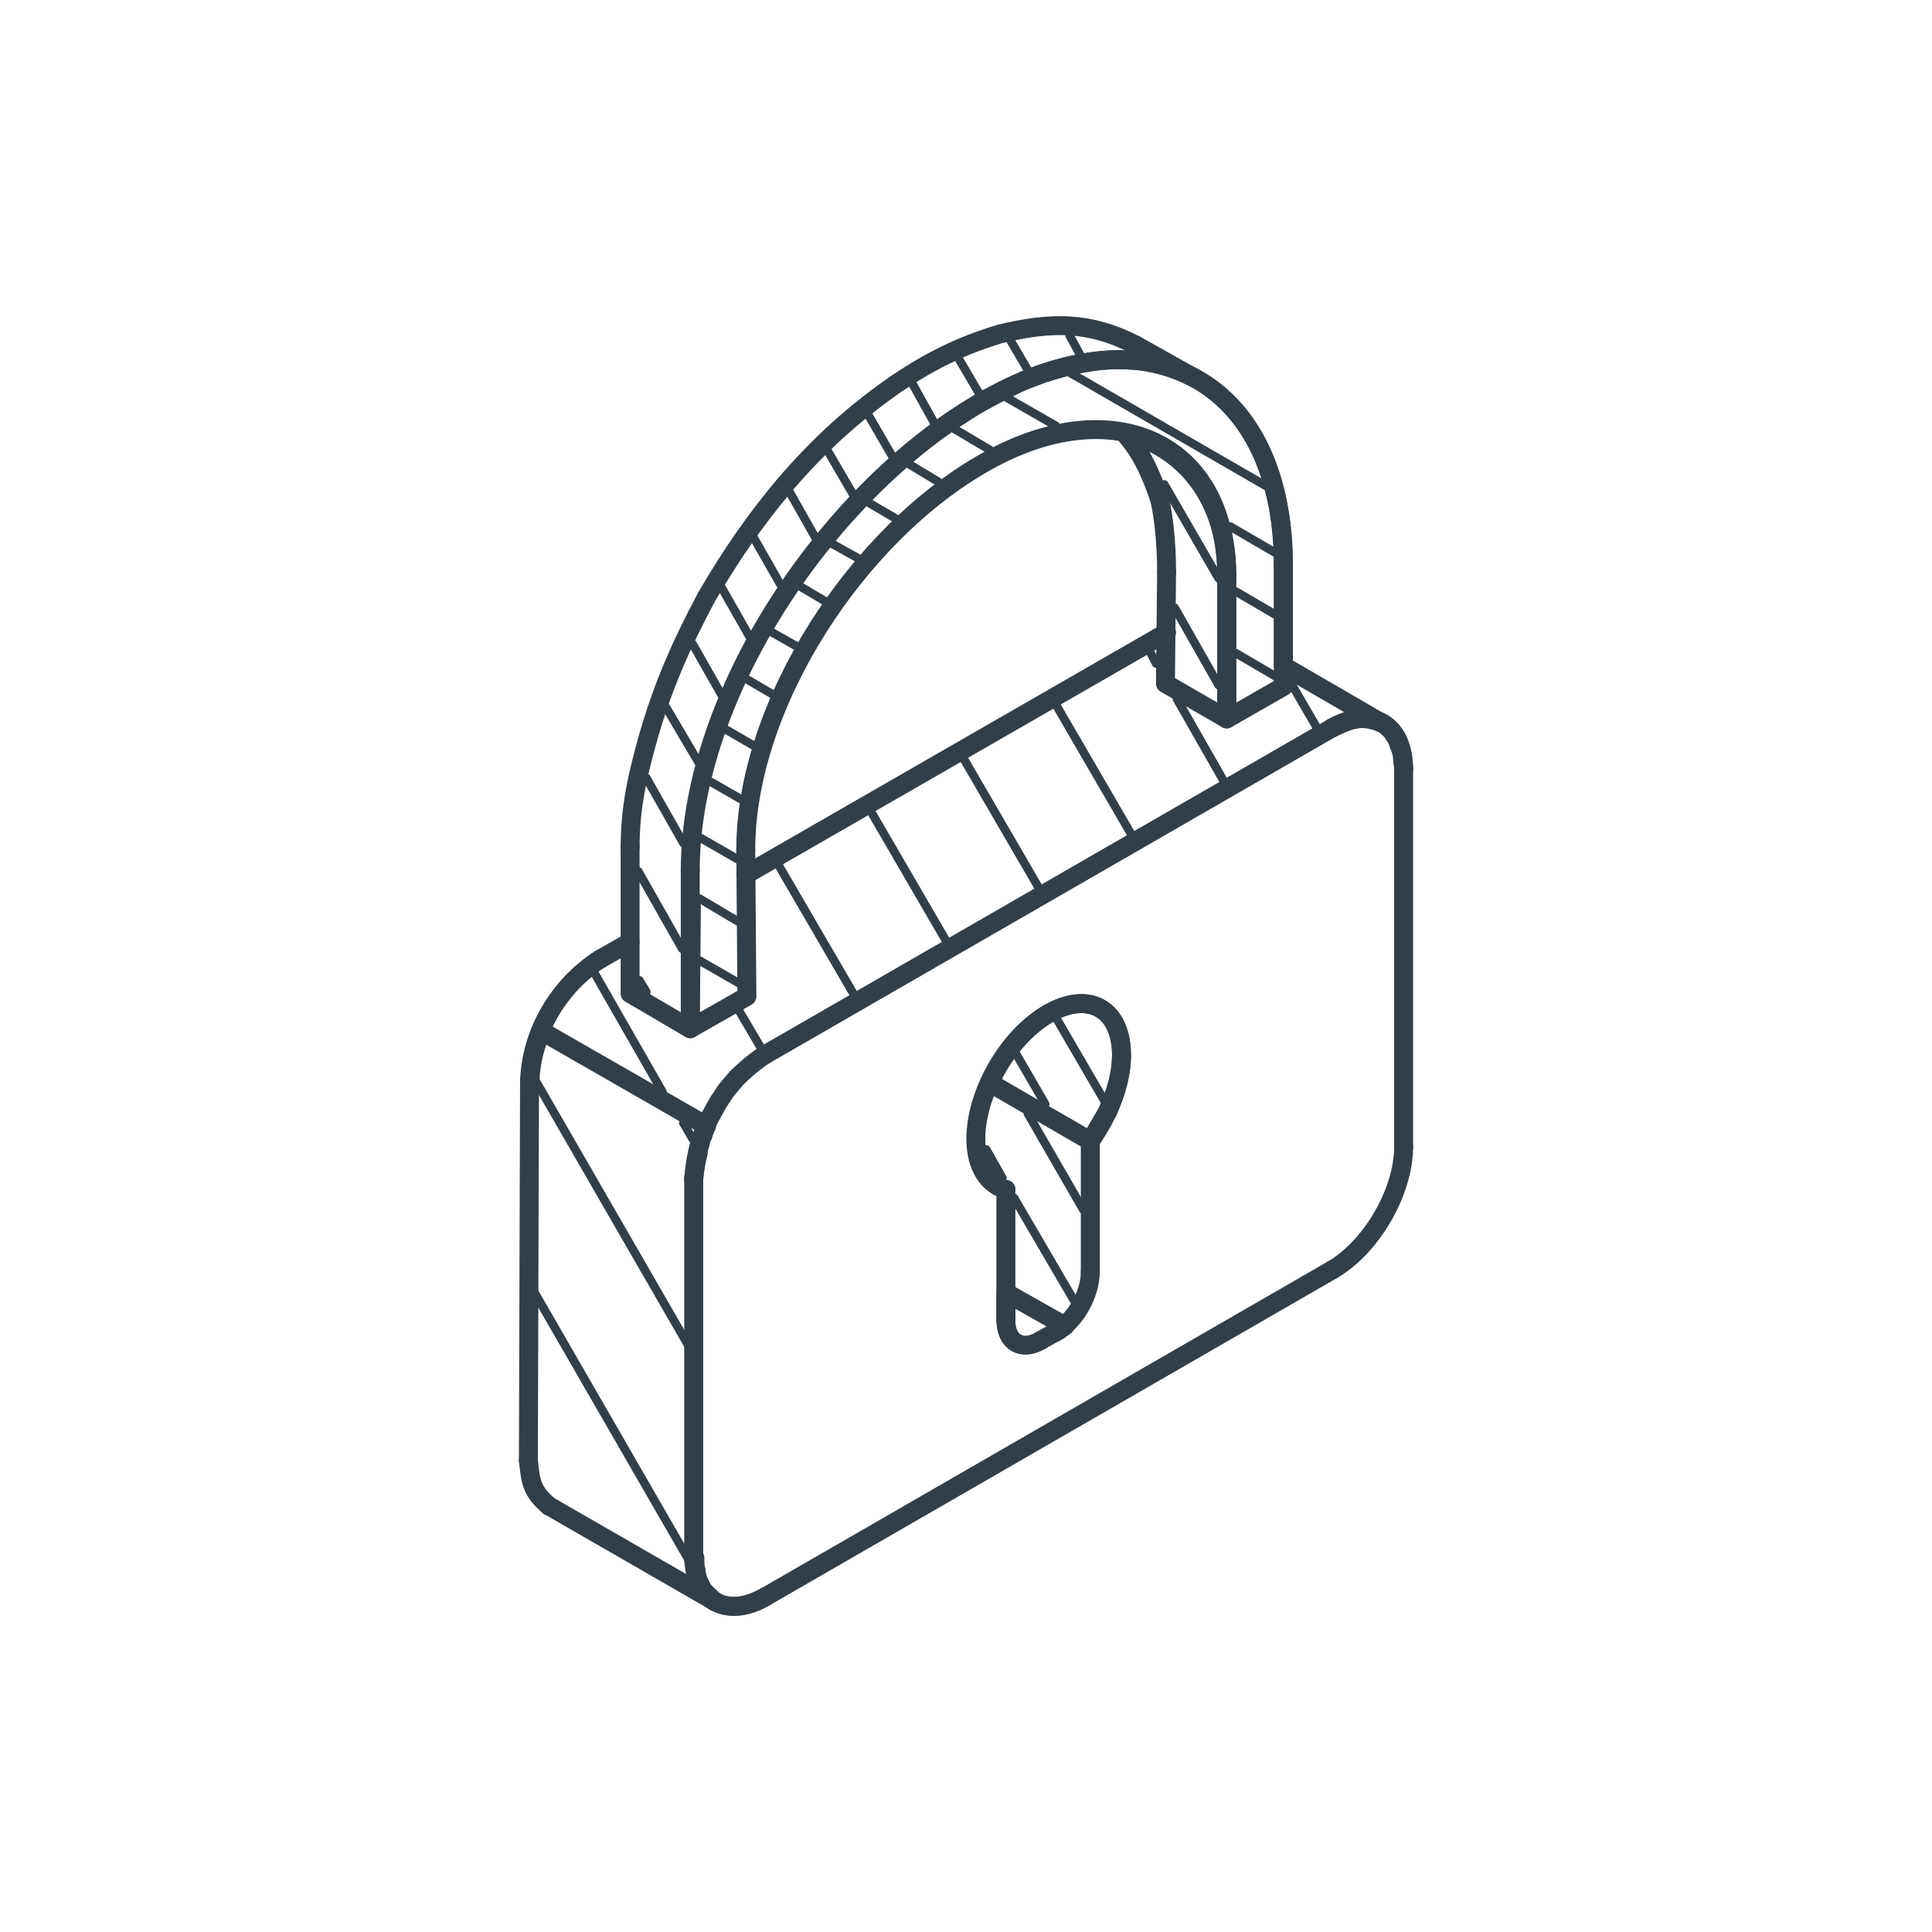 <?xml version="1.0" encoding="utf-8"?>
<!-- Generator: Adobe Illustrator 16.0.0, SVG Export Plug-In . SVG Version: 6.00 Build 0)  -->
<!DOCTYPE svg PUBLIC "-//W3C//DTD SVG 1.1//EN" "http://www.w3.org/Graphics/SVG/1.1/DTD/svg11.dtd">
<svg version="1.1" id="artwork" xmlns="http://www.w3.org/2000/svg" xmlns:xlink="http://www.w3.org/1999/xlink" x="0px" y="0px"
	 width="408.189px" height="408.191px" viewBox="0 0 408.189 408.191" enable-background="new 0 0 408.189 408.191"
	 xml:space="preserve">
<g id="beveiliging-en-back-up">
	<g>
		
			<path fill="none" stroke="#333F48" stroke-width="4" stroke-linecap="round" stroke-linejoin="round" stroke-miterlimit="22.926" d="
			M150.963,338.318c0-0.144-0.246-0.193-0.246-0.242c-0.975-0.926-1.952-1.732-2.442-2.564c0-0.121,0-0.221-0.241-0.342
			c0-0.17,0-0.416-0.242-0.586c0-0.098,0-0.293-0.246-0.414c0-0.221,0-0.512-0.244-0.807c0-0.054,0-0.101,0-0.172
			c0-0.291-0.245-0.636-0.245-0.976c0-0.074,0-0.127,0-0.174c0-0.121,0-0.195,0-0.295c-0.242-0.754-0.242-1.633-0.242-2.611
			c-0.244-0.123-0.244-0.244-0.244-0.416"/>
		
			<path fill="none" stroke="#333F48" stroke-width="4" stroke-linecap="round" stroke-linejoin="round" stroke-miterlimit="22.926" d="
			M146.566,248.865c0.244-1.783,0.485-3.594,0.978-5.375c0-0.488,0-0.879,0.246-1.342c0.241-0.758,0.241-1.519,0.731-2.275
			c0-0.047,0-0.168,0-0.242c0.242-0.633,0.487-1.221,0.731-1.781c0-0.123,0-0.242,0-0.346c0.729-1.391,1.463-2.779,2.199-4.074
			c0.485-0.932,1.221-1.811,1.707-2.664c0.735-1.051,1.711-2.027,2.442-2.979c1.957-1.904,3.912-3.591,6.106-4.979"/>
		
			<path fill="none" stroke="#333F48" stroke-width="4" stroke-linecap="round" stroke-linejoin="round" stroke-miterlimit="22.926" d="
			M281.408,153.814c1.223-0.586,2.442-1.098,3.422-1.465c0.485-0.168,0.976-0.295,1.465-0.391c1.711-0.293,3.175-0.125,5.377,0.686"
			/>
		
			<polyline fill="none" stroke="#333F48" stroke-width="4" stroke-linecap="round" stroke-linejoin="round" stroke-miterlimit="22.926" points="
			291.672,152.645 291.424,152.471 271.15,140.697 		"/>
		
			<path fill="none" stroke="#333F48" stroke-width="4" stroke-linecap="round" stroke-linejoin="round" stroke-miterlimit="22.926" d="
			M291.672,152.645c0.488,0.195,0.976,0.463,1.222,0.758c0.487,0.291,0.731,0.705,1.221,1.096c0.242,0.537,0.732,1.174,1.224,1.932
			c0,0.465,0.242,0.977,0.483,1.514c0.246,0.684,0.49,1.393,0.49,2.125c0,0.758,0.246,1.539,0.246,2.395"/>
		
			<path fill="none" stroke="#333F48" stroke-width="4" stroke-linecap="round" stroke-linejoin="round" stroke-miterlimit="22.926" d="
			M161.711,337.367c-2.928,1.762-5.86,2.348-8.306,1.856c0,0-0.245-0.047-0.487-0.096c-0.731-0.199-1.224-0.42-1.711-0.709
			c0,0,0,0-0.244-0.049"/>
		
			<polyline fill="none" stroke="#333F48" stroke-width="4" stroke-linecap="round" stroke-linejoin="round" stroke-miterlimit="22.926" points="
			150.963,338.371 150.963,338.318 116.275,318.339 116.031,318.214 		"/>
		
			<path fill="none" stroke="#333F48" stroke-width="4" stroke-linecap="round" stroke-linejoin="round" stroke-miterlimit="22.926" d="
			M221.559,214.128c8.553-4.885,15.394-0.93,15.394,8.843c0,5.938-2.688,12.651-6.599,18.104"/>
		
			<path fill="none" stroke="#333F48" stroke-width="4" stroke-linecap="round" stroke-linejoin="round" stroke-miterlimit="22.926" d="
			M212.523,251.311c-3.664-0.955-6.351-4.736-6.351-10.681c0-9.769,6.839-21.614,15.386-26.502"/>
		
			<path fill="none" stroke="#333F48" stroke-width="4" stroke-linecap="round" stroke-linejoin="round" stroke-miterlimit="22.926" d="
			M245.012,105.521c-1.712-5.129-3.91-10.215-7.572-14.096c0.485,0.195,1.224,0.318,1.955,0.512
			c10.994,3.301,19.787,13.537,19.787,29.365"/>
		
			<polyline fill="none" stroke="#333F48" stroke-width="4" stroke-linecap="round" stroke-linejoin="round" stroke-miterlimit="22.926" points="
			259.182,121.303 259.182,151.887 246.232,144.41 246.477,120.764 		"/>
		
			<path fill="none" stroke="#333F48" stroke-width="4" stroke-linecap="round" stroke-linejoin="round" stroke-miterlimit="22.926" d="
			M239.879,72.859c-9.769-5.008-17.83-4.885-28.578-2.32c-8.549,2.615-14.657,5.691-21.987,10.578
			c-9.276,6.498-16.117,12.777-23.446,21.252c-6.599,7.846-11.484,15.023-16.611,23.795c-5.377,10.113-9.284,18.881-12.459,30.145
			c-2.196,7.889-3.666,14.459-3.666,22.643"/>
		
			<polyline fill="none" stroke="#333F48" stroke-width="4" stroke-linecap="round" stroke-linejoin="round" stroke-miterlimit="22.926" points="
			133.129,178.951 133.129,199.055 133.129,209.902 145.834,217.354 146.078,191.557 		"/>
		
			<path fill="none" stroke="#333F48" stroke-width="4" stroke-linecap="round" stroke-linejoin="round" stroke-miterlimit="22.926" d="
			M198.844,90.447c1.711-1.27,3.663-2.49,5.37-3.588c0.979-0.588,1.711-1.098,2.688-1.641c2.687-1.49,5.375-2.881,8.063-4.176
			c0.976-0.463,1.953-0.879,2.933-1.223c0.976-0.34,1.953-0.754,2.931-1.098c0.246-0.049,0.246-0.049,0.487-0.123
			c2.442-0.754,4.888-1.391,7.33-1.854c0.242-0.053,0.242-0.121,0.485-0.053c1.222-0.242,2.441-0.412,3.664-0.537
			c1.222-0.096,2.442-0.168,3.664-0.168"/>
		
			<path fill="none" stroke="#333F48" stroke-width="4" stroke-linecap="round" stroke-linejoin="round" stroke-miterlimit="22.926" d="
			M236.461,75.988c0.979,0,1.955,0.072,2.935,0.121c0.242,0.047,0.731,0.047,1.222,0.121c0.731,0.051,1.465,0.174,2.442,0.395
			c0.483,0.068,0.976,0.168,1.463,0.316c2.688,0.635,5.377,1.658,8.063,3.053"/>
		
			<polyline fill="none" stroke="#333F48" stroke-width="4" stroke-linecap="round" stroke-linejoin="round" stroke-miterlimit="22.926" points="
			271.15,119.471 271.15,145.045 259.182,151.887 259.182,121.303 		"/>
		
			<path fill="none" stroke="#333F48" stroke-width="4" stroke-linecap="round" stroke-linejoin="round" stroke-miterlimit="22.926" d="
			M259.182,121.303c-0.246-28.092-24.187-38.719-50.813-23.77c-27.113,15.172-50.81,51.203-50.81,82.055"/>
		
			<polyline fill="none" stroke="#333F48" stroke-width="4" stroke-linecap="round" stroke-linejoin="round" stroke-miterlimit="22.926" points="
			157.561,179.588 157.805,210.514 145.834,217.332 145.834,183.984 		"/>
		
			<polyline fill="none" stroke="#333F48" stroke-width="4" stroke-linecap="round" stroke-linejoin="round" stroke-miterlimit="22.926" points="
			212.523,278.96 212.523,273.098 224.982,280.132 		"/>
		
			<path fill="none" stroke="#333F48" stroke-width="4" stroke-linecap="round" stroke-linejoin="round" stroke-miterlimit="22.926" d="
			M221.559,214.128c8.553-4.885,15.394-0.93,15.394,8.843c0,3.813-1.222,7.967-2.935,11.875"/>
		
			<polyline fill="none" stroke="#333F48" stroke-width="4" stroke-linecap="round" stroke-linejoin="round" stroke-miterlimit="22.926" points="
			234.018,234.846 230.354,241.074 209.102,228.764 		"/>
		
			<line fill="none" stroke="#333F48" stroke-width="4" stroke-linecap="round" stroke-linejoin="round" stroke-miterlimit="22.926" x1="146.566" y1="328.72" x2="146.566" y2="248.865"/>
		
			<line fill="none" stroke="#333F48" stroke-width="4" stroke-linecap="round" stroke-linejoin="round" stroke-miterlimit="22.926" x1="161.711" y1="222.802" x2="281.408" y2="153.814"/>
		
			<line fill="none" stroke="#333F48" stroke-width="4" stroke-linecap="round" stroke-linejoin="round" stroke-miterlimit="22.926" x1="246.477" y1="133.662" x2="157.561" y2="184.816"/>
		
			<line fill="none" stroke="#333F48" stroke-width="4" stroke-linecap="round" stroke-linejoin="round" stroke-miterlimit="22.926" x1="296.557" y1="162.463" x2="296.557" y2="242.27"/>
		
			<path fill="none" stroke="#333F48" stroke-width="4" stroke-linecap="round" stroke-linejoin="round" stroke-miterlimit="22.926" d="
			M296.557,242.27c0,9.574-6.841,21.301-15.147,26.063"/>
		
			<line fill="none" stroke="#333F48" stroke-width="4" stroke-linecap="round" stroke-linejoin="round" stroke-miterlimit="22.926" x1="281.408" y1="268.333" x2="161.711" y2="337.367"/>
		
			<path fill="none" stroke="#333F48" stroke-width="4" stroke-linecap="round" stroke-linejoin="round" stroke-miterlimit="22.926" d="
			M116.031,318.214c-3.663-3.076-3.907-4.979-4.396-9.695"/>
		
			<line fill="none" stroke="#333F48" stroke-width="4" stroke-linecap="round" stroke-linejoin="round" stroke-miterlimit="22.926" x1="111.635" y1="308.519" x2="111.879" y2="228.662"/>
		
			<path fill="none" stroke="#333F48" stroke-width="4" stroke-linecap="round" stroke-linejoin="round" stroke-miterlimit="22.926" d="
			M111.879,228.662c0.244-10.404,6.106-20.371,14.899-26.016"/>
		
			<line fill="none" stroke="#333F48" stroke-width="4" stroke-linecap="round" stroke-linejoin="round" stroke-miterlimit="22.926" x1="126.779" y1="202.646" x2="133.129" y2="199.055"/>
		
			<path fill="none" stroke="#333F48" stroke-width="4" stroke-linecap="round" stroke-linejoin="round" stroke-miterlimit="22.926" d="
			M146.566,328.671c0,9.527,6.84,13.437,15.146,8.672"/>
		
			<path fill="none" stroke="#333F48" stroke-width="4" stroke-linecap="round" stroke-linejoin="round" stroke-miterlimit="22.926" d="
			M296.557,162.49c0-9.555-6.841-13.463-15.147-8.699"/>
		
			<line fill="none" stroke="#333F48" stroke-width="4" stroke-linecap="round" stroke-linejoin="round" stroke-miterlimit="22.926" x1="230.354" y1="241.074" x2="230.354" y2="268.75"/>
		
			<path fill="none" stroke="#333F48" stroke-width="4" stroke-linecap="round" stroke-linejoin="round" stroke-miterlimit="22.926" d="
			M230.354,268.75c0,4.666-3.176,10.379-7.326,12.701"/>
		
			<line fill="none" stroke="#333F48" stroke-width="4" stroke-linecap="round" stroke-linejoin="round" stroke-miterlimit="22.926" x1="223.027" y1="281.451" x2="219.852" y2="283.214"/>
		
			<path fill="none" stroke="#333F48" stroke-width="4" stroke-linecap="round" stroke-linejoin="round" stroke-miterlimit="22.926" d="
			M219.852,283.214c-3.91,2.343-7.328,0.41-7.328-4.254"/>
		
			<line fill="none" stroke="#333F48" stroke-width="4" stroke-linecap="round" stroke-linejoin="round" stroke-miterlimit="22.926" x1="212.523" y1="278.96" x2="212.523" y2="251.311"/>
		
			<path fill="none" stroke="#333F48" stroke-width="4" stroke-linecap="round" stroke-linejoin="round" stroke-miterlimit="22.926" d="
			M246.477,120.764c0-6.447-0.731-12.215-1.465-15.242"/>
		
			<line fill="none" stroke="#333F48" stroke-width="4" stroke-linecap="round" stroke-linejoin="round" stroke-miterlimit="22.926" x1="271.15" y1="140.697" x2="271.15" y2="119.496"/>
		
			<path fill="none" stroke="#333F48" stroke-width="4" stroke-linecap="round" stroke-linejoin="round" stroke-miterlimit="22.926" d="
			M271.15,119.496c0-19.449-7.082-33.178-18.565-39.502"/>
		
			<line fill="none" stroke="#333F48" stroke-width="4" stroke-linecap="round" stroke-linejoin="round" stroke-miterlimit="22.926" x1="252.584" y1="79.994" x2="239.879" y2="72.859"/>
		
			<path fill="none" stroke="#333F48" stroke-width="4" stroke-linecap="round" stroke-linejoin="round" stroke-miterlimit="22.926" d="
			M208.369,84.318c34.688-19.42,62.78-3.688,62.78,35.152"/>
		
			<path fill="none" stroke="#333F48" stroke-width="4" stroke-linecap="round" stroke-linejoin="round" stroke-miterlimit="22.926" d="
			M145.834,183.984c0-37.717,29.804-81.225,62.535-99.666"/>
		
			<path fill="none" stroke="#333F48" stroke-width="4" stroke-linecap="round" stroke-linejoin="round" stroke-miterlimit="22.926" d="
			M224.982,280.132c-0.733,0.513-1.224,0.953-1.955,1.318"/>
		
			<path fill="none" stroke="#333F48" stroke-width="4" stroke-linecap="round" stroke-linejoin="round" stroke-miterlimit="22.926" d="
			M209.102,228.764c2.688-6.107,7.33-11.681,12.457-14.636"/>
		
			<line fill="none" stroke="#333F48" stroke-width="4" stroke-linecap="round" stroke-linejoin="round" stroke-miterlimit="22.926" x1="114.32" y1="217.794" x2="114.32" y2="218.085"/>
		
			<path fill="none" stroke="#333F48" stroke-width="4" stroke-linecap="round" stroke-linejoin="round" stroke-miterlimit="22.926" d="
			M114.32,218.085c-1.709,4.031-2.196,6.892-2.44,11.235"/>
		
			<path fill="none" stroke="#333F48" stroke-width="4" stroke-linecap="round" stroke-linejoin="round" stroke-miterlimit="22.926" d="
			M146.566,249.376c0.244-3.885,0.978-7.985,2.688-11.528"/>
		
			<line fill="none" stroke="#333F48" stroke-width="4" stroke-linecap="round" stroke-linejoin="round" stroke-miterlimit="22.926" x1="149.254" y1="237.848" x2="114.32" y2="217.794"/>
		
			<line fill="none" stroke="#333F48" stroke-width="1.8" stroke-linecap="round" stroke-miterlimit="10" x1="220.828" y1="233.255" x2="214.725" y2="222.729"/>
		
			<line fill="none" stroke="#333F48" stroke-width="1.8" stroke-linecap="round" stroke-miterlimit="10" x1="233.285" y1="232.475" x2="223.027" y2="214.863"/>
		
			<line fill="none" stroke="#333F48" stroke-width="1.8" stroke-linecap="round" stroke-miterlimit="10" x1="227.178" y1="275.223" x2="214.234" y2="253.064"/>
		
			<line fill="none" stroke="#333F48" stroke-width="1.8" stroke-linecap="round" stroke-miterlimit="10" x1="211.791" y1="248.889" x2="208.369" y2="242.855"/>
		
			<line fill="none" stroke="#333F48" stroke-width="1.8" stroke-linecap="round" stroke-miterlimit="10" x1="228.889" y1="255.607" x2="217.164" y2="235.283"/>
		
			<line fill="none" stroke="#333F48" stroke-width="1.8" stroke-linecap="round" stroke-miterlimit="10" x1="139.969" y1="230.689" x2="125.314" y2="205.089"/>
		
			<line fill="none" stroke="#333F48" stroke-width="1.8" stroke-linecap="round" stroke-miterlimit="10" x1="160.736" y1="221.333" x2="156.092" y2="213.445"/>
		
			<line fill="none" stroke="#333F48" stroke-width="1.8" stroke-linecap="round" stroke-miterlimit="10" x1="180.768" y1="210.734" x2="164.154" y2="182.199"/>
		
			<line fill="none" stroke="#333F48" stroke-width="1.8" stroke-linecap="round" stroke-miterlimit="10" x1="200.307" y1="199.496" x2="183.695" y2="170.916"/>
		
			<line fill="none" stroke="#333F48" stroke-width="1.8" stroke-linecap="round" stroke-miterlimit="10" x1="219.852" y1="188.234" x2="203.24" y2="159.654"/>
		
			<line fill="none" stroke="#333F48" stroke-width="1.8" stroke-linecap="round" stroke-miterlimit="10" x1="239.395" y1="176.924" x2="222.781" y2="148.342"/>
		
			<line fill="none" stroke="#333F48" stroke-width="1.8" stroke-linecap="round" stroke-miterlimit="10" x1="258.693" y1="165.271" x2="248.678" y2="147.709"/>
		
			<line fill="none" stroke="#333F48" stroke-width="1.8" stroke-linecap="round" stroke-miterlimit="10" x1="244.279" y1="140.211" x2="243.059" y2="137.863"/>
		
			<line fill="none" stroke="#333F48" stroke-width="1.8" stroke-linecap="round" stroke-miterlimit="10" x1="278.232" y1="153.744" x2="273.104" y2="144.926"/>
		
			<line fill="none" stroke="#333F48" stroke-width="1.8" stroke-linecap="round" stroke-miterlimit="10" x1="136.553" y1="209.539" x2="135.084" y2="207.117"/>
		
			<line fill="none" stroke="#333F48" stroke-width="1.8" stroke-linecap="round" stroke-miterlimit="10" x1="144.123" y1="200.449" x2="134.842" y2="184.059"/>
		
			<line fill="none" stroke="#333F48" stroke-width="1.8" stroke-linecap="round" stroke-miterlimit="10" x1="144.365" y1="178.098" x2="136.553" y2="164.344"/>
		
			<line fill="none" stroke="#333F48" stroke-width="1.8" stroke-linecap="round" stroke-miterlimit="10" x1="147.543" y1="160.996" x2="140.701" y2="149.395"/>
		
			<line fill="none" stroke="#333F48" stroke-width="1.8" stroke-linecap="round" stroke-miterlimit="10" x1="152.428" y1="146.783" x2="146.32" y2="136.031"/>
		
			<line fill="none" stroke="#333F48" stroke-width="1.8" stroke-linecap="round" stroke-miterlimit="10" x1="158.293" y1="134.395" x2="152.428" y2="124.088"/>
		
			<line fill="none" stroke="#333F48" stroke-width="1.8" stroke-linecap="round" stroke-miterlimit="10" x1="164.887" y1="123.498" x2="159.268" y2="113.631"/>
		
			<line fill="none" stroke="#333F48" stroke-width="1.8" stroke-linecap="round" stroke-miterlimit="10" x1="172.217" y1="113.484" x2="166.844" y2="103.98"/>
		
			<line fill="none" stroke="#333F48" stroke-width="1.8" stroke-linecap="round" stroke-miterlimit="10" x1="180.277" y1="104.521" x2="174.906" y2="95.307"/>
		
			<line fill="none" stroke="#333F48" stroke-width="1.8" stroke-linecap="round" stroke-miterlimit="10" x1="188.582" y1="96.508" x2="183.453" y2="87.662"/>
		
			<line fill="none" stroke="#333F48" stroke-width="1.8" stroke-linecap="round" stroke-miterlimit="10" x1="197.375" y1="89.326" x2="192.736" y2="80.996"/>
		
			<line fill="none" stroke="#333F48" stroke-width="1.8" stroke-linecap="round" stroke-miterlimit="10" x1="206.904" y1="83.195" x2="202.508" y2="75.693"/>
		
			<line fill="none" stroke="#333F48" stroke-width="1.8" stroke-linecap="round" stroke-miterlimit="10" x1="217.164" y1="78.211" x2="213.502" y2="71.934"/>
		
			<line fill="none" stroke="#333F48" stroke-width="1.8" stroke-linecap="round" stroke-miterlimit="10" x1="228.156" y1="74.861" x2="225.957" y2="70.832"/>
		
			<line fill="none" stroke="#333F48" stroke-width="1.8" stroke-linecap="round" stroke-miterlimit="10" x1="257.471" y1="144.752" x2="248.188" y2="128.412"/>
		
			<line fill="none" stroke="#333F48" stroke-width="1.8" stroke-linecap="round" stroke-miterlimit="10" x1="257.471" y1="122.205" x2="245.988" y2="102.348"/>
		
			<line fill="none" stroke="#333F48" stroke-width="1.8" stroke-linecap="round" stroke-miterlimit="10" x1="156.092" y1="207.705" x2="147.789" y2="202.939"/>
		
			<line fill="none" stroke="#333F48" stroke-width="1.8" stroke-linecap="round" stroke-miterlimit="10" x1="155.85" y1="194.637" x2="147.789" y2="189.846"/>
		
			<line fill="none" stroke="#333F48" stroke-width="1.8" stroke-linecap="round" stroke-miterlimit="10" x1="155.85" y1="181.541" x2="148.031" y2="177.045"/>
		
			<line fill="none" stroke="#333F48" stroke-width="1.8" stroke-linecap="round" stroke-miterlimit="10" x1="156.826" y1="169.01" x2="150.232" y2="165.223"/>
		
			<line fill="none" stroke="#333F48" stroke-width="1.8" stroke-linecap="round" stroke-miterlimit="10" x1="159.268" y1="157.553" x2="153.406" y2="154.156"/>
		
			<line fill="none" stroke="#333F48" stroke-width="1.8" stroke-linecap="round" stroke-miterlimit="10" x1="163.422" y1="146.805" x2="158.047" y2="143.652"/>
		
			<line fill="none" stroke="#333F48" stroke-width="1.8" stroke-linecap="round" stroke-miterlimit="10" x1="168.551" y1="136.691" x2="163.18" y2="133.641"/>
		
			<line fill="none" stroke="#333F48" stroke-width="1.8" stroke-linecap="round" stroke-miterlimit="10" x1="174.416" y1="127.068" x2="169.287" y2="124.037"/>
		
			<line fill="none" stroke="#333F48" stroke-width="1.8" stroke-linecap="round" stroke-miterlimit="10" x1="181.5" y1="118.055" x2="175.881" y2="114.928"/>
		
			<line fill="none" stroke="#333F48" stroke-width="1.8" stroke-linecap="round" stroke-miterlimit="10" x1="189.313" y1="109.602" x2="183.695" y2="106.301"/>
		
			<line fill="none" stroke="#333F48" stroke-width="1.8" stroke-linecap="round" stroke-miterlimit="10" x1="269.439" y1="142.871" x2="261.135" y2="138.01"/>
		
			<line fill="none" stroke="#333F48" stroke-width="1.8" stroke-linecap="round" stroke-miterlimit="10" x1="198.354" y1="101.857" x2="192.246" y2="98.172"/>
		
			<line fill="none" stroke="#333F48" stroke-width="1.8" stroke-linecap="round" stroke-miterlimit="10" x1="269.439" y1="129.854" x2="261.135" y2="124.99"/>
		
			<line fill="none" stroke="#333F48" stroke-width="1.8" stroke-linecap="round" stroke-miterlimit="10" x1="209.102" y1="95.043" x2="201.773" y2="90.695"/>
		
			<line fill="none" stroke="#333F48" stroke-width="1.8" stroke-linecap="round" stroke-miterlimit="10" x1="269.439" y1="116.781" x2="259.914" y2="111.236"/>
		
			<line fill="none" stroke="#333F48" stroke-width="1.8" stroke-linecap="round" stroke-miterlimit="10" x1="223.027" y1="89.936" x2="212.768" y2="84.049"/>
		
			<line fill="none" stroke="#333F48" stroke-width="1.8" stroke-linecap="round" stroke-miterlimit="10" x1="268.217" y1="103.102" x2="225.471" y2="78.404"/>
		
			<line fill="none" stroke="#333F48" stroke-width="1.8" stroke-linecap="round" stroke-miterlimit="10" x1="145.834" y1="330.136" x2="113.1" y2="273.367"/>
		
			<line fill="none" stroke="#333F48" stroke-width="1.8" stroke-linecap="round" stroke-miterlimit="10" x1="145.834" y1="284.968" x2="113.1" y2="228.221"/>
		
			<line fill="none" stroke="#333F48" stroke-width="1.8" stroke-linecap="round" stroke-miterlimit="10" x1="146.32" y1="240.585" x2="144.365" y2="237.236"/>
	</g>
	<rect x="0" fill="none" width="408.188" height="408.189"/>
</g>
</svg>
